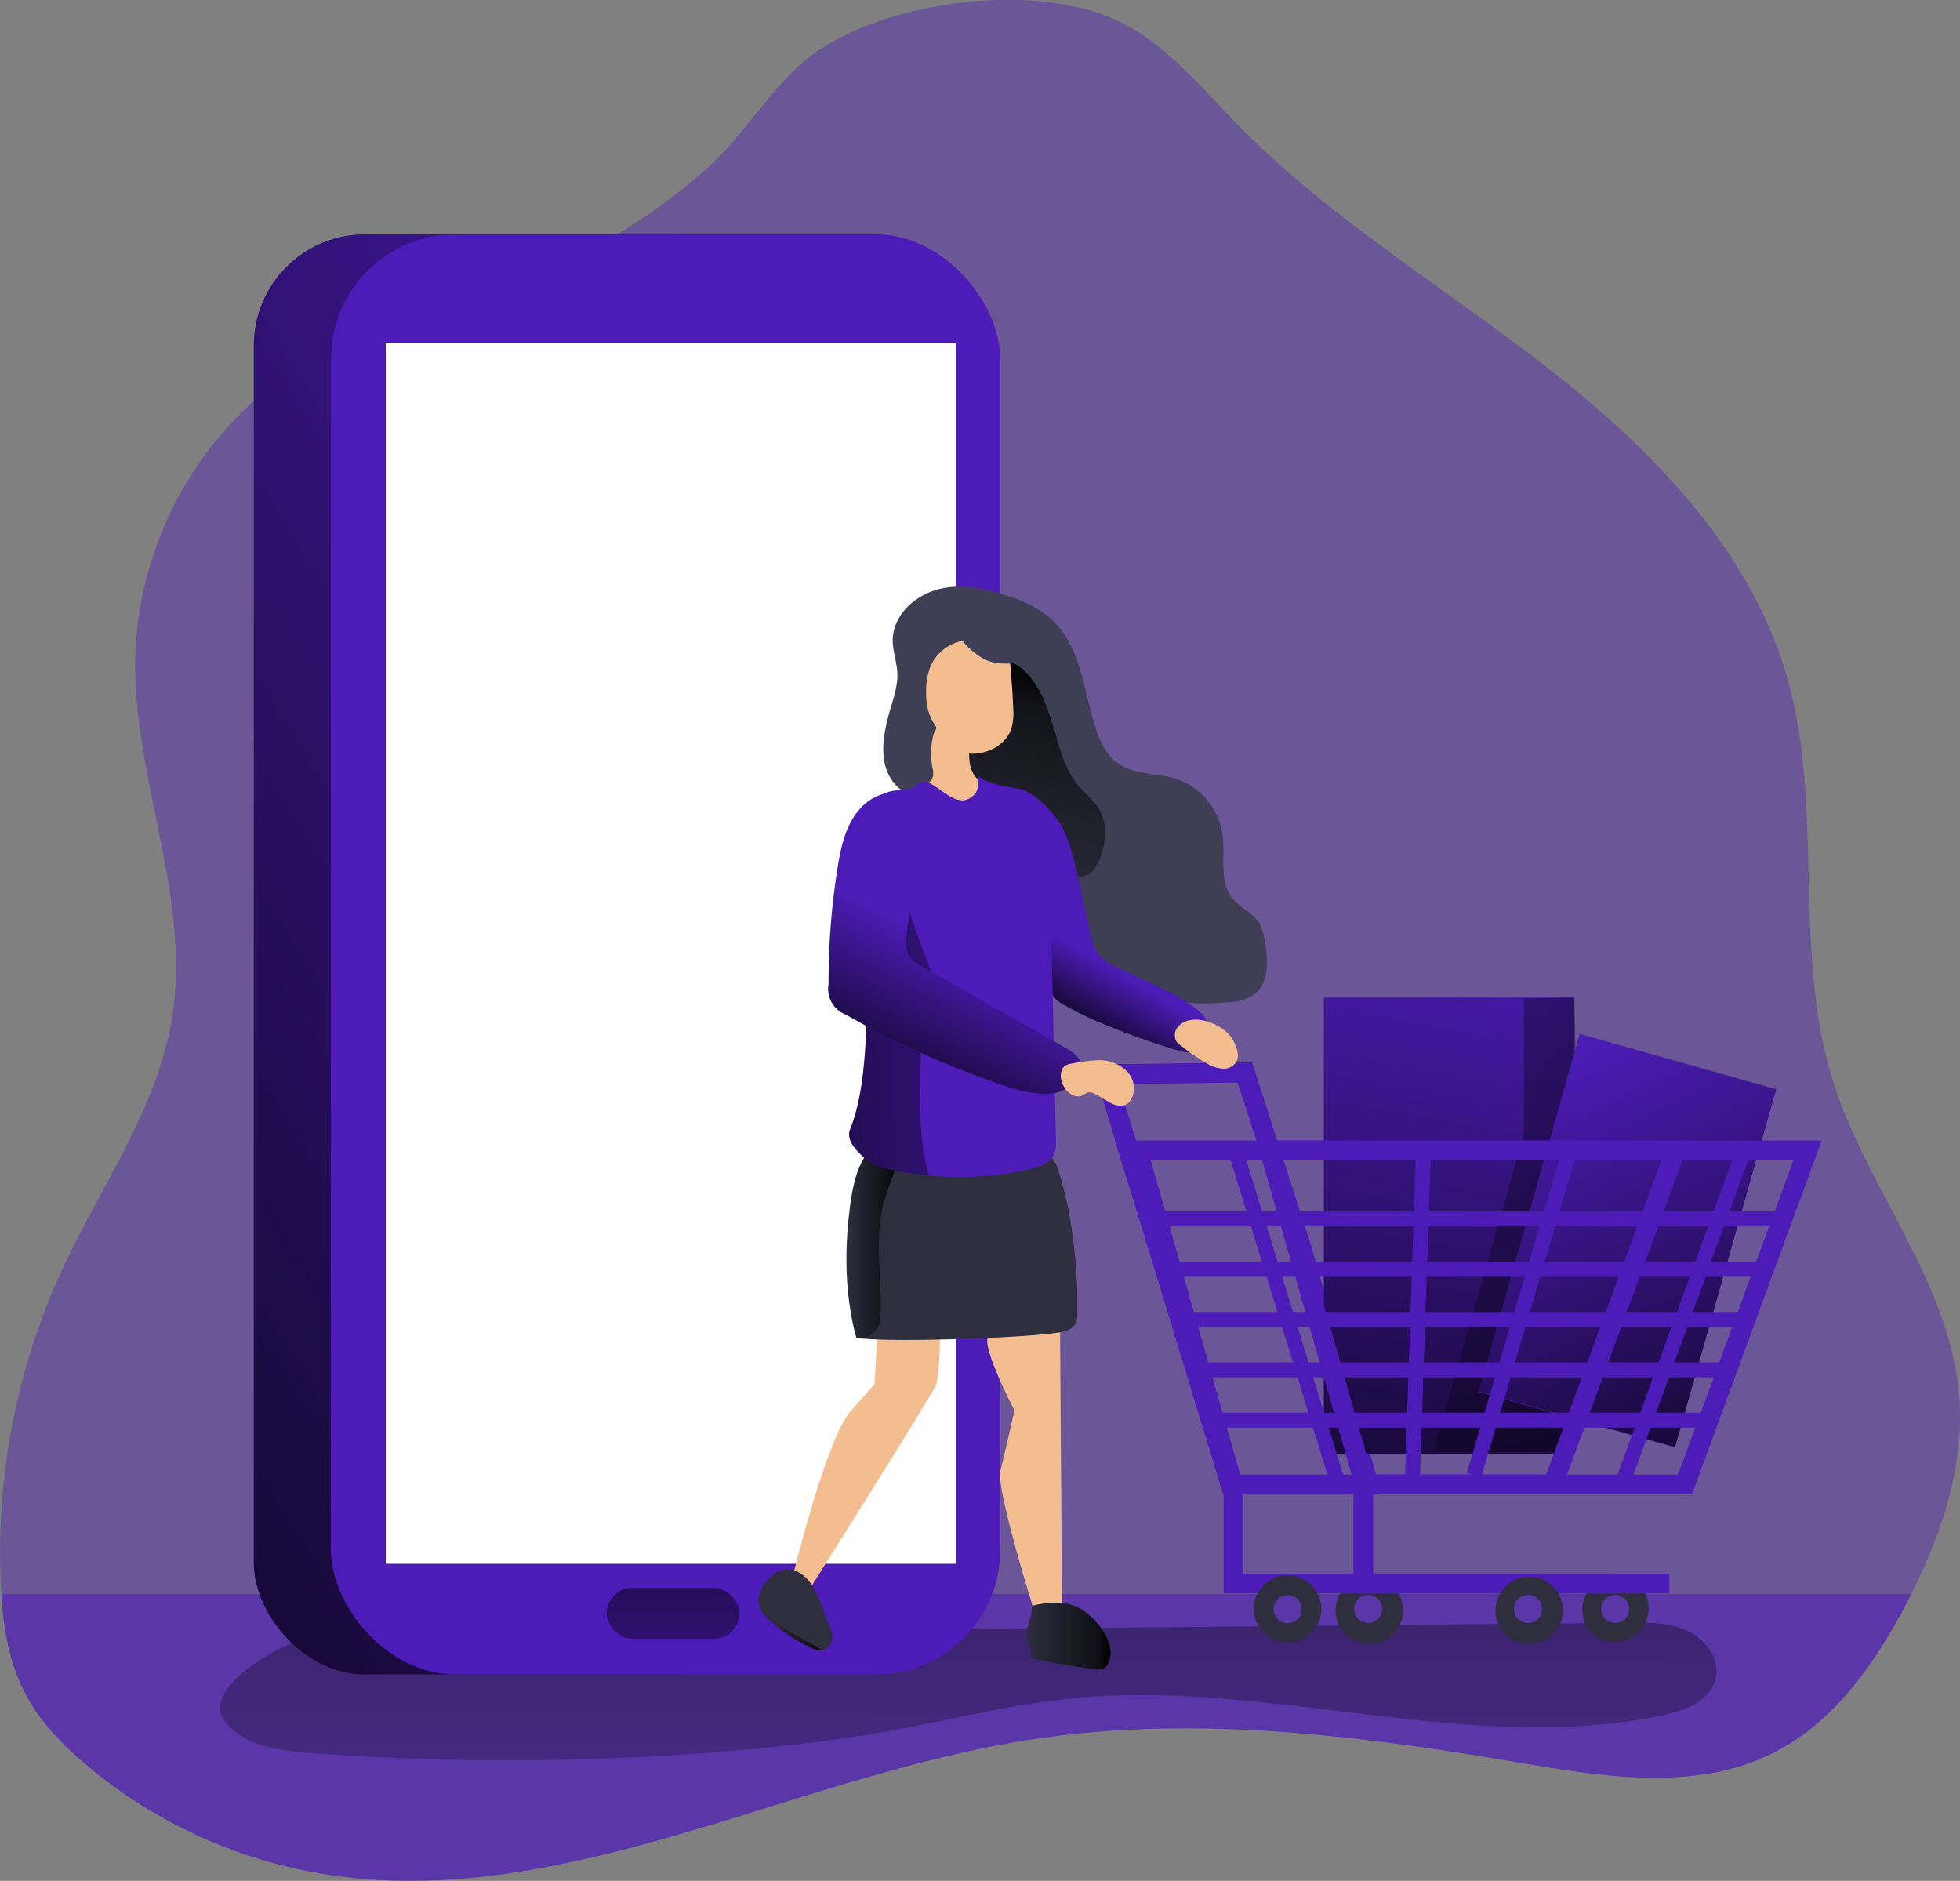 <?xml version="1.0" encoding="UTF-8"?> <svg xmlns="http://www.w3.org/2000/svg" xmlns:xlink="http://www.w3.org/1999/xlink" id="Layer_1" data-name="Layer 1" viewBox="0 0 417.98 401.07"><rect x="0" y="0" width="417.98" height="401.07" fill="#808080" stroke="none"/> <defs> <linearGradient id="linear-gradient" x1="214.4" y1="209.18" x2="213.45" y2="449.5" gradientUnits="userSpaceOnUse"> <stop offset="0.01"></stop> <stop offset="0.13" stop-opacity="0.69"></stop> <stop offset="1" stop-opacity="0"></stop> </linearGradient> <linearGradient id="linear-gradient-2" x1="-29.06" y1="290.81" x2="271.34" y2="103.42" xlink:href="#linear-gradient"></linearGradient> <linearGradient id="linear-gradient-3" x1="233.04" y1="143.05" x2="215.88" y2="222.92" xlink:href="#linear-gradient"></linearGradient> <linearGradient id="linear-gradient-4" x1="296.3" y1="334.3" x2="321.09" y2="192.2" xlink:href="#linear-gradient"></linearGradient> <linearGradient id="linear-gradient-5" x1="418.02" y1="275.44" x2="253.04" y2="251.13" xlink:href="#linear-gradient"></linearGradient> <linearGradient id="linear-gradient-6" x1="378.23" y1="317.23" x2="336.27" y2="227.27" gradientTransform="translate(-58.97 106.39) rotate(-15.78)" xlink:href="#linear-gradient"></linearGradient> <linearGradient id="linear-gradient-7" x1="7184.73" y1="216.54" x2="7177.58" y2="204.38" gradientTransform="matrix(-1, 0, 0, 1, 7416.35, 0)" xlink:href="#linear-gradient"></linearGradient> <linearGradient id="linear-gradient-8" x1="7218.32" y1="266.34" x2="7228.56" y2="266.34" gradientTransform="matrix(-1, 0, 0, 1, 7416.35, 0)" xlink:href="#linear-gradient"></linearGradient> <linearGradient id="linear-gradient-9" x1="7260.58" y1="217.9" x2="7164.48" y2="212.48" gradientTransform="matrix(-1, 0, 0, 1, 7416.35, 0)" xlink:href="#linear-gradient"></linearGradient> <linearGradient id="linear-gradient-10" x1="7172.3" y1="350.3" x2="7190.19" y2="350.3" gradientTransform="matrix(-1, 0, 0, 1, 7416.35, 0)" xlink:href="#linear-gradient"></linearGradient> <linearGradient id="linear-gradient-11" x1="7233.66" y1="350.09" x2="7245.13" y2="350.09" gradientTransform="matrix(-1, 0, 0, 1, 7416.35, 0)" xlink:href="#linear-gradient"></linearGradient> <linearGradient id="linear-gradient-12" x1="7218.48" y1="233.39" x2="7203.46" y2="204.31" gradientTransform="matrix(-1, 0, 0, 1, 7416.35, 0)" xlink:href="#linear-gradient"></linearGradient> <linearGradient id="linear-gradient-13" x1="143.69" y1="307.19" x2="143.34" y2="393.52" xlink:href="#linear-gradient"></linearGradient> </defs> <title>Shopping online</title> <path d="M414.85,341.33c-.5,1-1,1.94-1.5,2.9-6.65,12.51-15.34,24.69-28,31-16.7,8.38-36.6,5-55,1.89-34.28-5.81-69.37-10.06-103.72-4.68-51.35,8-100.86,37.43-152,28.3a104.77,104.77,0,0,1-48.82-22.86c-5.27-4.44-10.18-9.5-13.3-15.64C9.17,355.83,8,348.56,7.54,341.33c0-.57-.08-1.15-.1-1.71a144.3,144.3,0,0,1,13.18-67.69C28.9,254.09,41,237.5,44,218.07c4-25.71-8.67-51.32-7.88-77.32A76.7,76.7,0,0,1,73.48,78C89,69,107.27,65.77,123.9,58.87A120.33,120.33,0,0,0,158.38,37c8.19-7.36,14.11-18.42,23.13-24.61,16.27-11.14,47.8-15,65.2-6,9.65,5,16.72,13.7,24.32,21.47,19.77,20.18,44.33,34.89,66.6,52.28s43.13,38.85,50.81,66c7.83,27.66,1.08,58,9.6,85.42,7.2,23.23,25,43.1,27,67.34C426.28,313.65,421.49,328.14,414.85,341.33Z" transform="translate(-7.26 -1.43)" fill="#4d1cb8" opacity="0.41"></path> <path d="M414.85,341.33c-.5,1-1,1.94-1.5,2.9-6.65,12.51-15.34,24.69-28,31-16.7,8.38-36.6,5-55,1.89-34.28-5.81-69.37-10.06-103.72-4.68-51.35,8-100.86,37.43-152,28.3a104.77,104.77,0,0,1-48.82-22.86c-5.27-4.44-10.18-9.5-13.3-15.64C9.17,355.83,8,348.56,7.54,341.33Z" transform="translate(-7.26 -1.43)" fill="#4d1cb8" opacity="0.55"></path> <path d="M55.67,369.05c4.27,4.81,11.34,5.71,17.76,6.18a571,571,0,0,0,90-.48c11-.93,22.05-2.19,32.95-4.13,13.23-2.36,26.3-5.74,39.67-7.05,41.85-4.1,84.45,12.18,125.63,3.67,4.75-1,10.2-3,11.41-7.72,1.07-4.11-1.94-8.4-5.77-10.25s-8.25-1.84-12.5-1.8c-87.63.76-175.26,1.86-262.89,2.28-7,0-14.55-.87-21.25,1.57C65.1,353.36,49.48,362.09,55.67,369.05Z" transform="translate(-7.26 -1.43)" fill="url(#linear-gradient)"></path> <rect x="54.13" y="49.98" width="113.48" height="307.08" rx="23.69" fill="#4d1cb8"></rect> <rect x="54.13" y="49.98" width="113.48" height="307.08" rx="23.69" fill="url(#linear-gradient-2)"></rect> <rect x="70.58" y="49.98" width="142.72" height="307.08" rx="26.57" fill="#4d1cb8"></rect> <rect x="82.27" y="73.11" width="121.59" height="260.35" fill="#fff"></rect> <path d="M233.32,285.5l.42,58.23-6.14.58s-7.95-25.43-7-29.25,3-12.87,3-12.87-6-11.44-5.8-15a12,12,0,0,1,2.39-6.2Z" transform="translate(-7.26 -1.43)" fill="#f3bd8f"></path> <path d="M207.73,285.5s0,9.22-.95,11.44-26.39,42.6-26.39,42.6l-3.74-3.26s6.92-28.21,12-33.93l5.08-5.72.78-12.25Z" transform="translate(-7.26 -1.43)" fill="#f3bd8f"></path> <path d="M198.58,144.39c-.24-2.7-1.33-5.14-.8-8,.9-4.89,5.5-8.49,10.37-9.49s9.94.14,14.63,1.8a25.39,25.39,0,0,1,8.6,4.66c6.19,5.56,6.92,14.78,9.33,22.75.94,3.09,2.32,6.26,5,8.11,3.51,2.46,8.24,2,12.32,3.28a14.77,14.77,0,0,1,9.91,11.73c.67,4.73-.85,10.22,2.22,13.88,1.6,1.91,4.19,2.88,5.53,5a10.6,10.6,0,0,1,1.27,3.85c.77,4.1,1,9.13-2.33,11.6a11,11,0,0,1-5.58,1.6c-4.77.42-9.69.43-14.21-1.12-4.06-1.4-7.59-4-11.05-6.52-7.1-5.23-14.23-10.48-20.64-16.54-4-3.77-7.74-7.67-12-11.14-2.85-2.32-5-6.29-7.83-8.28-1.46-1-3.24-1-4.68-2.36a9.62,9.62,0,0,1-2.45-4c-1.07-3.47-.46-7.21.42-10.72.75-3,2.22-6.51,2-9.64Z" transform="translate(-7.26 -1.43)" fill="#3e3e54"></path> <path d="M229.67,150.23a75.57,75.57,0,0,1,3.33,10c1,3.37,2.36,6.74,4.73,9.35a41.72,41.72,0,0,1,3.58,3.83c2.17,3.15,1.92,7.45.58,11-.66,1.75-1.82,3.61-3.67,3.9s-3.38-1-4.71-2.24l-14.27-13a25,25,0,0,1-5.14-5.74c-1.85-3.21-2.17-7.11-1.76-10.8a19.62,19.62,0,0,1,3-9c1.38-2,4.87-5.59,7.62-4.8C226,143.68,228.45,147.64,229.67,150.23Z" transform="translate(-7.26 -1.43)" fill="url(#linear-gradient-3)"></path> <path d="M240.16,228.41l34.1-.45,12.51,38.77,15.15,53.39H268.11ZM282.72,268l-11.53-35.73-25.33.34,25.38,83.32h25.07Z" transform="translate(-7.26 -1.43)" fill="#4d1cb8"></path> <rect x="282.32" y="212.7" width="53.4" height="97.27" fill="#4d1cb8"></rect> <rect x="282.32" y="212.7" width="53.4" height="97.27" fill="url(#linear-gradient-4)"></rect> <polygon points="325 212.94 325 241.79 305.69 309.5 331.91 309.5 337.64 288.99 335.73 212.7 325 212.94" fill="url(#linear-gradient-5)"></polygon> <rect x="332.5" y="226.34" width="43.56" height="79.35" transform="translate(78.45 -87.77) rotate(15.78)" fill="#4d1cb8"></rect> <rect x="332.5" y="226.22" width="43.56" height="79.35" transform="translate(78.42 -87.77) rotate(15.78)" fill="url(#linear-gradient-6)"></rect> <path d="M293.12,348.54a7.19,7.19,0,0,1,11.93-8h0a7.19,7.19,0,1,1-11.93,8Zm8.42-5.65a3,3,0,1,0-.81,4.09,3,3,0,0,0,.81-4.09Z" transform="translate(-7.26 -1.43)" fill="#2e2e3f"></path> <path d="M345.79,348.54a7.19,7.19,0,0,1,11.94-8h0a7.19,7.19,0,0,1-11.94,8Zm8.42-5.65a3,3,0,1,0-.8,4.09,3,3,0,0,0,.8-4.09Z" transform="translate(-7.26 -1.43)" fill="#2e2e3f"></path> <path d="M240.33,202.47a9.59,9.59,0,0,0,1.1,2.36,9.33,9.33,0,0,0,3.52,2.6c5.36,2.76,13.57,5.72,18.09,9.7a5,5,0,0,1,1.35,1.61c.65,1.41,0,3-.6,4.47a4.81,4.81,0,0,1-1.39,2.08c-1.16.84-2.77.48-4.14.07a154,154,0,0,1-15.61-5.56,68,68,0,0,1-8.28-4,6.24,6.24,0,0,1-3.71-5.13,126.07,126.07,0,0,1-1.94-15.52l-1-12.25c-.19-2.36-7.36-10.59-5.2-12.22,4.22-3.17,10.38,5.46,11.35,7.23C236.58,182.89,239.27,199.45,240.33,202.47Z" transform="translate(-7.26 -1.43)" fill="#4d1cb8"></path> <path d="M240.33,202.47a9.59,9.59,0,0,0,1.1,2.36,9.33,9.33,0,0,0,3.52,2.6c5.36,2.76,13.57,5.72,18.09,9.7a5,5,0,0,1,1.35,1.61c.65,1.41,0,3-.6,4.47a4.81,4.81,0,0,1-1.39,2.08c-1.16.84-2.77.48-4.14.07a154,154,0,0,1-15.61-5.56,68,68,0,0,1-8.28-4,6.24,6.24,0,0,1-3.71-5.13,126.07,126.07,0,0,1-1.94-15.52l-1-12.25c-.19-2.36-7.36-10.59-5.2-12.22,4.22-3.17,10.38,5.46,11.35,7.23C236.58,182.89,239.27,199.45,240.33,202.47Z" transform="translate(-7.26 -1.43)" fill="url(#linear-gradient-7)"></path> <path d="M237,281.34a4.55,4.55,0,0,1-.7,2.82,4.25,4.25,0,0,1-2.08,1.16c-4,1.26-38,2.54-44.35,1.36-2.47-9.12-2.56-18.76-1.32-28.13.49-3.65,1.21-7.37,3.14-10.5a6.2,6.2,0,0,1,2-2.13,7.7,7.7,0,0,1,3.93-.73c9.8-.1,19.77-.33,29.51,1.06,3,.43,4.63,1.38,5.69,4.35A75.52,75.52,0,0,1,236,265,103.33,103.33,0,0,1,237,281.34Z" transform="translate(-7.26 -1.43)" fill="#2e2e3f"></path> <path d="M189.89,286.68l1.52.26a12.25,12.25,0,0,0,1.06-.62,5.7,5.7,0,0,0,2.05-1.94,6,6,0,0,0,.52-2.63c.28-7.55-1.16-15.22.38-22.62.55-2.66,1.65-5.06,2.43-7.62.72-2.34-.88-3.74-2.77-5.11a6.41,6.41,0,0,0-1.06-.65l-.34.17a6,6,0,0,0-2,2.13c-1.94,3.13-2.66,6.85-3.15,10.5C187.33,267.91,187.41,277.56,189.89,286.68Z" transform="translate(-7.26 -1.43)" fill="url(#linear-gradient-8)"></path> <path d="M214,163.46a6.26,6.26,0,0,0,1.7,4.1c1.56,1.4,3.93,1.32,5.87,2.1a1.72,1.72,0,0,1,.66.41,1.5,1.5,0,0,1,.3.59,5.06,5.06,0,0,1-.23,3.07,10.8,10.8,0,0,1-6.69,6.18,20.29,20.29,0,0,1-9.3.65,6.9,6.9,0,0,1-3-.89,7.18,7.18,0,0,1-2.22-2.79,8.88,8.88,0,0,1-1.19-3.28,3.41,3.41,0,0,1,1.23-3.12,6.09,6.09,0,0,1,1.37-.63,12.86,12.86,0,0,0,2.16-1.09,3.26,3.26,0,0,0,1.54-1.68,4.23,4.23,0,0,0-.08-1.87,17.17,17.17,0,0,1,0-6.23,5.69,5.69,0,0,1,.56-1.75,3.52,3.52,0,0,1,5.5-.86C214.15,158.19,213.73,161.07,214,163.46Z" transform="translate(-7.26 -1.43)" fill="#f3bd8f"></path> <path d="M223.33,152.48a12.5,12.5,0,0,1-.35,4.18c-1,3.24-4.43,5.33-7.82,5.47a6.27,6.27,0,0,1-3.23-.61,8.34,8.34,0,0,1-1.58-1.2c-2.37-2.17-4.55-4.76-5.27-7.89a15.11,15.11,0,0,1-.31-3.62,14.26,14.26,0,0,1,.9-5.23A9.34,9.34,0,0,1,213,138c3.29-.42,6.36,1.24,8.76,3.3,1.2,1,1,3.07,1.17,4.61C223.11,148.1,223.26,150.29,223.33,152.48Z" transform="translate(-7.26 -1.43)" fill="#f3bd8f"></path> <path d="M192.22,248.82a12.27,12.27,0,0,0,5.08,2,67.74,67.74,0,0,0,29.53-.05c2-.47,4.29-1.21,5.17-3.11a7.21,7.21,0,0,0,.44-3.27q-.34-15.69-.7-31.4c-.26-11.9-.52-23.84-2.27-35.61a20,20,0,0,0-2.84-6.82c-1.14-1.55-6.28-.72-10.57-3.5-1.18-.76,1.38,3.18-2.47,4.81s-8.44-6.25-10.88-3.07c-1.37,1.78-5.7.46-7.07,2.23-1.1,1.42-1.78,4.43-2.21,8.05-.92,7.7-.69,18.15-.89,21.95-.72,13.3.4,30.27-4,41.26C187.6,244.67,190.23,247.25,192.22,248.82Z" transform="translate(-7.26 -1.43)" fill="#4d1cb8"></path> <path d="M192.22,248.82a12.27,12.27,0,0,0,5.08,2,68,68,0,0,0,7.36,1.21l.7-.09c-1.81-5.9-1.9-12.16-1.85-18.33q.06-5.1.17-10.22c0-2.15.12-4.41,1.23-6.25s3.63-3,5.48-1.89c-3.18-1.92-5.78-10-7.08-13.33A66.89,66.89,0,0,1,199.4,187c-.5-3.5-.31-9.67-5.68-8l-.29.1c-.92,7.7-.69,18.15-.89,21.95-.72,13.3.4,30.27-4,41.26C187.6,244.67,190.23,247.25,192.22,248.82Z" transform="translate(-7.26 -1.43)" fill="url(#linear-gradient-9)"></path> <path d="M228.2,343.64a1.23,1.23,0,0,0-.8.4,1.43,1.43,0,0,0-.14.8c0,1.68-1.08,3.23-1,4.9,0,1.51,1,2.91.85,4.41,0,.3-.08.64.13.85a.94.94,0,0,0,.49.21q6.38,1.21,12.81,2.13a3.34,3.34,0,0,0,2.36-.26,2.44,2.44,0,0,0,.75-1c1.16-2.37.13-5.26-1.44-7.37C238.33,343.59,234.61,342.35,228.2,343.64Z" transform="translate(-7.26 -1.43)" fill="#2e2e3f"></path> <path d="M169.05,343.38a5.87,5.87,0,0,0,2.17,3.41,34.59,34.59,0,0,0,9.22,6.09,3.92,3.92,0,0,0,2.25.48,2.82,2.82,0,0,0,2-2.74,8.18,8.18,0,0,0-.94-3.52c-1.63-3.78-2.77-9.33-7.13-10.82C172.84,335,168.64,339.62,169.05,343.38Z" transform="translate(-7.26 -1.43)" fill="#2e2e3f"></path> <path d="M228.12,343.64a1.23,1.23,0,0,0-.8.4,1.43,1.43,0,0,0-.14.8c0,1.68-1.08,3.23-1,4.9.05,1.51,1,2.91.85,4.41,0,.3-.08.64.13.85a.94.94,0,0,0,.49.21q6.38,1.21,12.81,2.13a3.34,3.34,0,0,0,2.36-.26,2.44,2.44,0,0,0,.75-1c1.16-2.37.13-5.26-1.44-7.37C238.25,343.59,234.53,342.35,228.12,343.64Z" transform="translate(-7.26 -1.43)" fill="url(#linear-gradient-10)"></path> <path d="M171.22,346.79a34.59,34.59,0,0,0,9.22,6.09,3.92,3.92,0,0,0,2.25.48" transform="translate(-7.26 -1.43)" fill="url(#linear-gradient-11)"></path> <path d="M200.52,201.56a6.69,6.69,0,0,0,.33,3.15c.61,1.4,2,2.24,3.36,3l30,17c1.41.8,2.91,1.7,3.51,3.21,1.32,3.35-2.82,6.42-6.41,6.69-3.77.28-7.49-.86-11.06-2.09a193.36,193.36,0,0,1-32.56-14.73,5.85,5.85,0,0,1-3.73-6.5,155.53,155.53,0,0,1,1.9-24.76c.71-4.48,1.72-9.15,4.72-12.56,4.46-5.06,12.63-5.22,13.33,2.22C204.75,184.57,201.09,193.21,200.52,201.56Z" transform="translate(-7.26 -1.43)" fill="#4d1cb8"></path> <path d="M200.52,201.56a6.69,6.69,0,0,0,.33,3.15c.61,1.4,2,2.24,3.36,3l30,17c1.41.8,2.91,1.7,3.51,3.21,1.32,3.35-2.82,6.42-6.41,6.69-3.77.28-7.49-.86-11.06-2.09a193.36,193.36,0,0,1-32.56-14.73,5.85,5.85,0,0,1-3.73-6.5,155.53,155.53,0,0,1,1.9-24.76c.71-4.48,1.72-9.15,4.72-12.56,4.46-5.06,12.63-5.22,13.33,2.22C204.75,184.57,201.09,193.21,200.52,201.56Z" transform="translate(-7.26 -1.43)" fill="url(#linear-gradient-12)"></path> <path d="M241.65,227.49a8.58,8.58,0,0,1,5.84,2.29,5.21,5.21,0,0,1,1.1,5.91,2.87,2.87,0,0,1-1.57,1.42,3.09,3.09,0,0,1-1.83-.06c-1.72-.51-3.09-1.83-4.75-2.5a1.9,1.9,0,0,0-1.3-.15,5,5,0,0,0-.79.5,2.5,2.5,0,0,1-2.29.08,4.24,4.24,0,0,1-1.74-1.57,4.49,4.49,0,0,1-.83-2.93c.17-1.61,1.1-2.12,2.49-2.29A37.07,37.07,0,0,1,241.65,227.49Z" transform="translate(-7.26 -1.43)" fill="#f3bd8f"></path> <path d="M269.55,222.27a7.81,7.81,0,0,1,1.6,3.42,3.46,3.46,0,0,1-.06,1.78,3.07,3.07,0,0,1-2.91,1.84,7.2,7.2,0,0,1-3.46-1.07,46.08,46.08,0,0,1-5.53-3.77,4.79,4.79,0,0,1-1-.89,2.74,2.74,0,0,1,.44-3.39C261.53,217.29,267.4,219.6,269.55,222.27Z" transform="translate(-7.26 -1.43)" fill="#f3bd8f"></path> <path d="M275.22,244.63H395.76L368.07,320.1H296.7Zm114.48,4.23H280.82l19.07,67h65.22Z" transform="translate(-7.26 -1.43)" fill="#4d1cb8"></path> <path d="M245,244.63H367.6L339.9,320.1H268.53Zm116.55,4.23H252.66l19.07,67H337Z" transform="translate(-7.26 -1.43)" fill="#4d1cb8"></path> <polygon points="260.92 339.77 343.67 339.77 343.67 335.54 265.16 335.54 265.16 316.55 260.92 316.55 260.92 339.77" fill="#4d1cb8"></polygon> <polygon points="288.62 339.77 355.99 339.77 355.99 335.54 292.85 335.54 292.85 316.55 288.62 316.55 288.62 339.77" fill="#4d1cb8"></polygon> <path d="M274.64,344.53a7.19,7.19,0,1,1,7.18,7.19A7.2,7.2,0,0,1,274.64,344.53Zm4.23,0a3,3,0,1,0,2.95-2.95A3,3,0,0,0,278.87,344.53Z" transform="translate(-7.26 -1.43)" fill="#2e2e3f"></path> <path d="M327.21,348.54a7.19,7.19,0,0,1,11.93-8h0a7.19,7.19,0,1,1-11.93,8Zm8.42-5.65a3,3,0,1,0-.81,4.09,3,3,0,0,0,.81-4.09Z" transform="translate(-7.26 -1.43)" fill="#2e2e3f"></path> <rect x="245.2" y="258.32" width="133.83" height="3.19" fill="#4d1cb8"></rect> <rect x="248.69" y="269.05" width="127.47" height="3.19" fill="#4d1cb8"></rect> <rect x="252.19" y="279.78" width="119.84" height="3.19" fill="#4d1cb8"></rect> <rect x="255.69" y="290.51" width="112.21" height="3.19" fill="#4d1cb8"></rect> <rect x="259.18" y="301.23" width="104.58" height="3.19" fill="#4d1cb8"></rect> <rect x="328.86" y="280.1" width="75.12" height="3.19" transform="translate(-31.07 527.93) rotate(-69.96)" fill="#4d1cb8"></rect> <rect x="295.56" y="279.62" width="72.57" height="3.19" transform="translate(-38.93 518.66) rotate(-73.59)" fill="#4d1cb8"></rect> <rect x="274.13" y="279.38" width="71.09" height="3.19" transform="translate(11.21 579.62) rotate(-88.08)" fill="#4d1cb8"></rect> <rect x="280.19" y="246.22" width="3.19" height="72.85" transform="translate(-77.98 94.04) rotate(-17.12)" fill="#4d1cb8"></rect> <path d="M216.7,141.73c2.68,1.6,6,1.27,9.14.88a8.19,8.19,0,0,0-2.65-4.8,11.1,11.1,0,0,0-3.44-2.26c-1.75-.71-6.4-1.62-7.55.57C211.26,137.91,215.35,140.93,216.7,141.73Z" transform="translate(-7.26 -1.43)" fill="#3e3e54"></path> <rect x="129.39" y="338.62" width="28.29" height="10.81" rx="5.4" fill="url(#linear-gradient-13)"></rect> </svg> 